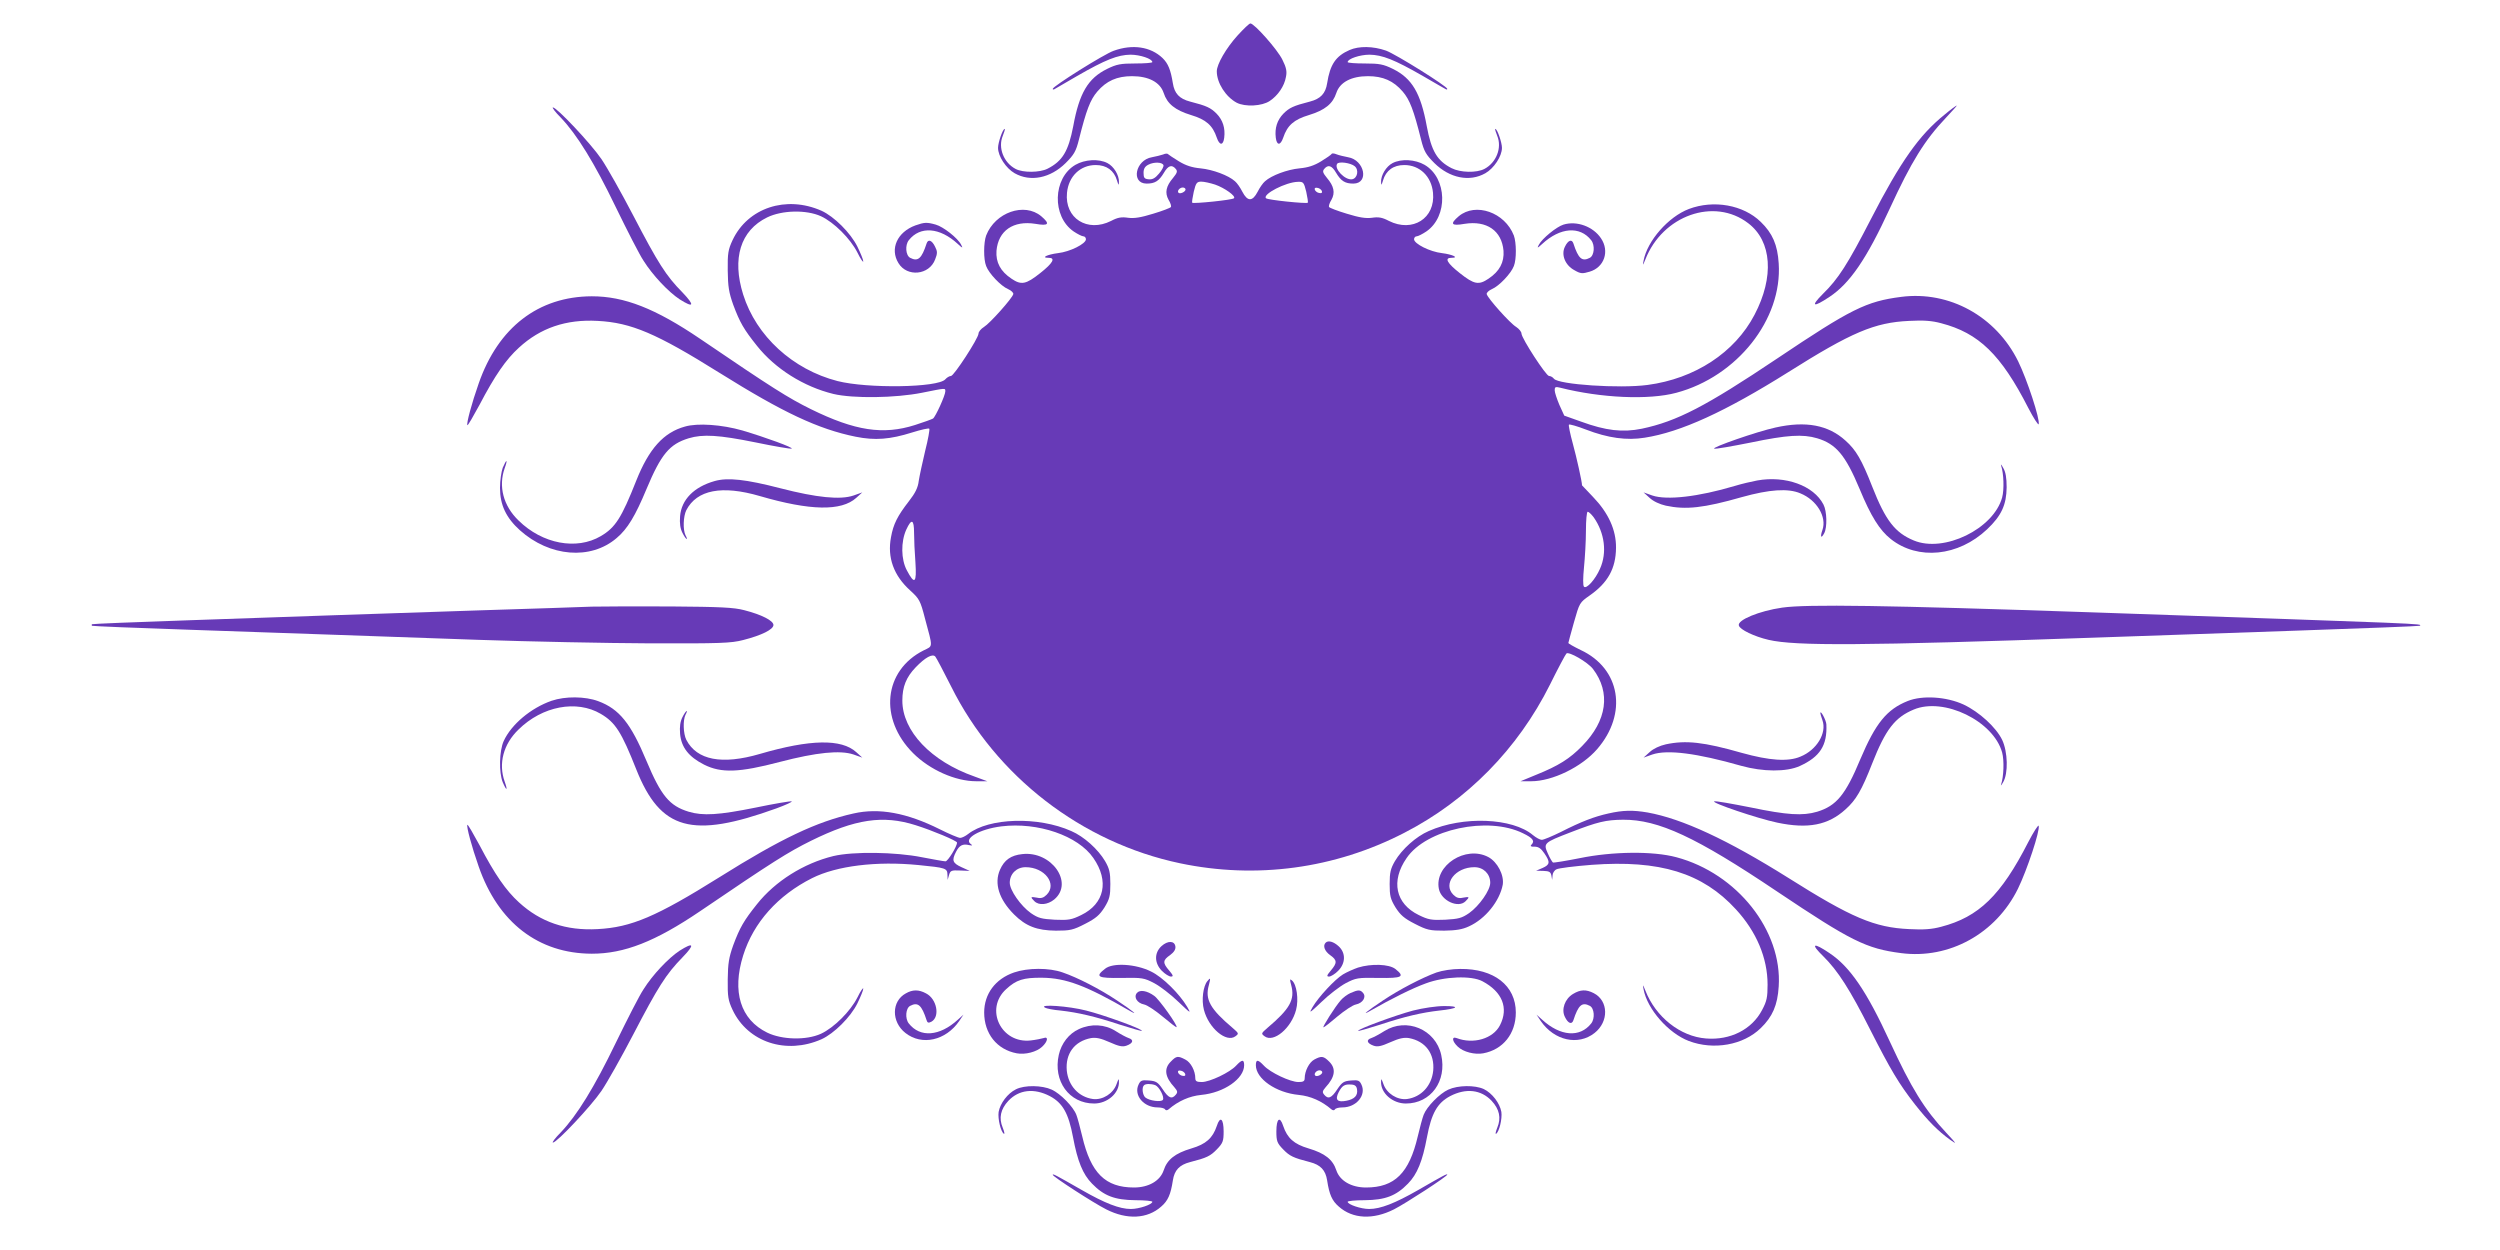 <?xml version="1.0" standalone="no"?>
<!DOCTYPE svg PUBLIC "-//W3C//DTD SVG 20010904//EN"
 "http://www.w3.org/TR/2001/REC-SVG-20010904/DTD/svg10.dtd">
<svg version="1.0" xmlns="http://www.w3.org/2000/svg"
 width="1280pt" height="640pt" viewBox="0 0 1280 640"
 preserveAspectRatio="xMidYMid meet">
<g transform="translate(0,640) scale(0.1,-0.1)"
fill="#673ab7" stroke="none">
<path d="M6336 6218 c-58 -64 -106 -147 -106 -183 0 -60 46 -131 102 -161 43
-22 129 -18 169 9 42 28 75 76 83 123 6 28 2 48 -18 88 -25 52 -144 186 -164
186 -6 0 -35 -28 -66 -62z"/>
<path d="M5702 6140 c-49 -17 -312 -182 -312 -195 0 -4 3 -4 8 -2 4 2 57 33
117 68 146 84 208 108 273 109 49 0 112 -21 112 -38 0 -4 -39 -7 -87 -7 -76 0
-96 -4 -145 -28 -97 -48 -142 -123 -173 -293 -25 -129 -55 -179 -132 -218 -40
-20 -125 -21 -163 -1 -61 32 -91 108 -66 169 8 20 13 36 10 36 -10 0 -34 -70
-34 -97 0 -43 41 -105 85 -130 81 -46 183 -25 261 52 43 43 53 60 68 120 38
152 58 204 94 246 47 55 101 79 178 79 85 0 144 -31 162 -86 18 -55 58 -88
140 -113 77 -23 111 -53 132 -116 14 -41 33 -41 38 0 6 49 -7 90 -39 123 -30
30 -50 40 -136 62 -54 14 -80 41 -88 94 -11 68 -24 101 -53 129 -61 58 -153
72 -250 37z"/>
<path d="M6910 6144 c-71 -31 -100 -74 -115 -170 -8 -53 -34 -80 -88 -94 -86
-22 -106 -32 -136 -62 -32 -33 -45 -74 -39 -123 5 -41 24 -41 38 0 21 63 55
93 132 116 82 25 122 58 140 113 18 55 77 86 162 86 77 0 131 -24 178 -79 36
-42 56 -94 94 -246 15 -60 25 -77 68 -120 78 -77 180 -98 261 -52 44 25 85 87
85 130 0 27 -24 97 -34 97 -3 0 2 -16 10 -36 25 -61 -5 -137 -66 -169 -41 -21
-123 -19 -168 4 -74 38 -103 87 -127 215 -31 170 -76 245 -173 293 -49 24 -69
28 -144 28 -49 0 -88 3 -88 7 0 17 63 38 112 38 65 -1 127 -25 273 -109 61
-35 113 -66 118 -68 4 -2 7 -2 7 2 0 13 -264 178 -314 196 -66 23 -138 24
-186 3z"/>
<path d="M9955 5812 c-128 -103 -225 -240 -375 -532 -120 -233 -168 -308 -247
-385 -65 -65 -50 -71 34 -15 104 69 190 194 309 453 110 239 178 349 288 465
32 34 57 62 55 62 -3 0 -32 -21 -64 -48z"/>
<path d="M2871 5798 c83 -87 172 -231 282 -459 58 -119 121 -243 142 -274 47
-75 128 -160 184 -197 74 -47 80 -33 15 35 -84 85 -125 150 -252 394 -60 115
-133 245 -163 289 -54 79 -228 264 -248 264 -6 0 12 -24 40 -52z"/>
<path d="M5955 5609 c-11 -4 -37 -10 -57 -14 -85 -14 -109 -135 -27 -135 42 0
63 13 88 55 22 38 41 44 61 20 10 -12 7 -20 -14 -46 -36 -42 -43 -76 -23 -112
10 -16 15 -32 12 -37 -2 -4 -43 -20 -90 -34 -65 -20 -97 -25 -129 -21 -34 5
-53 2 -87 -16 -121 -61 -239 13 -226 144 8 84 68 142 147 142 56 0 94 -28 109
-79 8 -26 9 -27 10 -8 1 35 -26 80 -59 97 -44 23 -116 19 -164 -9 -116 -68
-121 -264 -9 -341 21 -14 43 -25 50 -25 7 0 13 -7 13 -15 0 -23 -81 -64 -143
-71 -55 -7 -90 -24 -48 -24 37 0 22 -27 -44 -79 -72 -57 -96 -62 -146 -28 -57
38 -81 84 -77 143 9 103 86 156 199 138 69 -12 77 -1 30 39 -86 72 -236 20
-282 -99 -13 -36 -14 -121 0 -156 14 -38 76 -103 112 -118 16 -7 29 -19 27
-26 -5 -21 -120 -150 -150 -168 -16 -10 -28 -25 -28 -34 -1 -25 -126 -217
-141 -217 -8 0 -21 -8 -29 -17 -37 -43 -399 -48 -552 -9 -229 59 -416 230
-483 443 -58 185 -14 328 123 395 76 37 200 40 275 6 67 -31 151 -115 187
-186 16 -33 30 -53 30 -45 0 8 -14 42 -30 75 -35 71 -120 155 -184 184 -181
80 -377 15 -455 -150 -23 -49 -26 -68 -25 -156 1 -83 6 -113 28 -175 34 -91
54 -126 122 -211 93 -117 239 -209 391 -246 101 -24 318 -21 453 6 125 25 120
25 120 7 0 -20 -50 -130 -63 -139 -7 -4 -48 -19 -92 -33 -163 -52 -307 -30
-533 81 -117 58 -195 107 -567 360 -230 156 -389 218 -555 218 -273 -1 -479
-159 -579 -446 -36 -102 -64 -207 -58 -214 3 -2 30 45 62 104 79 151 136 233
202 293 110 101 241 146 403 137 172 -9 301 -64 624 -266 325 -203 505 -288
697 -327 99 -20 176 -14 290 22 45 14 84 23 87 19 3 -3 -6 -54 -21 -113 -14
-59 -29 -128 -33 -154 -4 -35 -18 -63 -51 -105 -58 -75 -79 -116 -91 -183 -20
-105 14 -197 98 -273 47 -43 52 -51 76 -144 41 -153 42 -139 -7 -163 -205
-103 -230 -350 -54 -526 86 -86 217 -144 323 -144 l57 0 -65 24 c-223 78 -370
233 -370 389 0 71 20 120 68 170 49 51 87 72 101 55 6 -7 42 -76 81 -153 229
-460 668 -799 1172 -905 390 -82 792 -28 1148 156 321 165 581 429 746 759 41
83 79 154 84 159 12 12 109 -44 136 -79 92 -121 72 -265 -55 -394 -64 -66
-122 -102 -236 -148 l-80 -33 55 0 c108 0 258 73 337 164 158 182 120 413 -84
508 -35 17 -63 33 -63 36 1 4 13 52 29 107 28 99 29 100 80 136 93 65 134 138
135 244 1 92 -39 179 -118 261 -31 32 -56 59 -56 59 0 18 -28 144 -47 213 -14
51 -23 95 -20 98 3 3 42 -8 86 -25 114 -44 210 -57 302 -42 185 29 412 133
734 335 325 205 443 255 620 263 74 4 116 1 164 -12 192 -50 306 -160 446
-434 27 -52 51 -89 53 -83 8 24 -59 228 -105 322 -114 231 -353 362 -599 330
-179 -23 -257 -62 -634 -315 -367 -246 -514 -322 -694 -360 -98 -20 -184 -10
-310 36 l-87 31 -25 55 c-13 31 -24 64 -24 75 0 17 4 19 28 13 209 -53 454
-64 595 -26 311 83 543 376 524 662 -6 96 -32 155 -92 213 -89 87 -241 114
-368 66 -105 -40 -213 -163 -232 -265 -5 -27 -4 -26 9 6 88 226 353 320 527
186 121 -92 134 -275 32 -469 -101 -193 -305 -327 -548 -359 -142 -19 -456 2
-479 32 -6 8 -17 14 -25 14 -15 0 -140 192 -141 217 0 9 -12 24 -27 34 -31 18
-146 147 -151 168 -2 7 11 19 27 26 36 15 98 80 112 118 14 35 13 120 0 156
-46 119 -196 171 -282 99 -47 -40 -39 -51 30 -39 113 18 190 -35 199 -138 4
-59 -20 -105 -77 -143 -50 -34 -74 -29 -146 28 -66 52 -81 79 -44 79 42 0 7
17 -48 24 -62 7 -143 48 -143 71 0 8 6 15 13 15 7 0 29 11 50 25 112 77 107
273 -9 341 -48 28 -120 32 -164 9 -33 -17 -60 -62 -59 -97 1 -19 2 -18 10 8
15 51 53 79 109 79 79 0 139 -58 147 -142 13 -131 -105 -205 -226 -144 -34 18
-53 21 -87 16 -32 -4 -64 1 -129 21 -47 14 -88 30 -90 34 -3 5 2 21 12 37 20
36 13 70 -23 112 -21 26 -24 34 -14 46 20 24 39 18 61 -20 25 -42 46 -55 88
-55 82 0 58 121 -27 135 -20 4 -47 10 -59 15 -12 5 -23 6 -25 2 -2 -4 -26 -21
-54 -38 -36 -22 -67 -32 -111 -36 -62 -6 -143 -36 -176 -66 -11 -9 -28 -34
-38 -54 -13 -25 -26 -38 -39 -38 -13 0 -26 13 -39 38 -10 20 -27 45 -38 54
-33 30 -114 60 -176 66 -43 4 -75 14 -111 36 -28 17 -53 34 -56 37 -3 4 -14 3
-25 -2z m2 -55 c2 -6 -8 -26 -23 -43 -20 -24 -34 -31 -53 -29 -22 2 -26 8 -26
33 0 21 7 33 25 42 29 15 72 13 77 -3z m979 -5 c23 -19 14 -63 -14 -67 -36 -5
-92 54 -76 79 8 14 70 5 90 -12z m-715 -94 c49 -17 108 -59 97 -70 -8 -9 -207
-29 -214 -23 -2 3 2 28 8 56 11 46 16 52 39 52 14 0 45 -7 70 -15z m467 -37
c6 -28 10 -53 8 -56 -7 -6 -206 14 -214 23 -20 20 102 83 163 84 28 1 31 -2
43 -51z m-618 12 c0 -12 -28 -25 -36 -17 -9 9 6 27 22 27 8 0 14 -5 14 -10z
m698 -8 c3 -9 -2 -13 -14 -10 -9 1 -19 9 -22 16 -3 9 2 13 14 10 9 -1 19 -9
22 -16z m1392 -1671 c56 -80 69 -181 32 -263 -24 -55 -69 -105 -82 -92 -6 6
-5 47 0 99 5 50 10 134 10 188 0 53 4 97 9 97 5 0 19 -13 31 -29z m-3480 -79
c0 -33 3 -101 7 -152 7 -106 -4 -116 -44 -40 -30 56 -31 146 -3 208 27 59 40
53 40 -16z"/>
<path d="M4687 5246 c-93 -34 -132 -120 -87 -193 44 -73 158 -62 188 19 12 30
12 41 0 64 -16 34 -36 42 -44 17 -25 -77 -44 -94 -84 -73 -23 12 -27 65 -7 90
58 74 159 66 251 -19 25 -23 27 -23 17 -4 -17 34 -91 92 -130 103 -46 13 -58
12 -104 -4z"/>
<path d="M8005 5250 c-36 -11 -110 -72 -126 -103 -10 -19 -8 -19 17 4 92 85
193 93 251 19 20 -25 16 -78 -7 -90 -40 -21 -59 -4 -84 73 -8 25 -28 17 -44
-17 -20 -41 2 -95 50 -120 31 -18 40 -18 77 -7 75 22 103 105 58 171 -40 60
-124 91 -192 70z"/>
<path d="M3507 4216 c-109 -30 -184 -113 -249 -276 -76 -192 -107 -241 -182
-285 -124 -73 -299 -40 -421 80 -78 75 -104 175 -71 268 17 47 10 49 -10 2 -7
-19 -14 -65 -14 -103 0 -87 31 -153 102 -217 152 -136 362 -154 495 -40 56 47
96 114 153 251 75 179 118 230 216 260 73 22 154 17 342 -21 96 -20 179 -34
185 -32 14 4 -134 58 -252 93 -105 30 -229 39 -294 20z"/>
<path d="M9090 4211 c-96 -21 -330 -103 -313 -108 7 -3 90 12 186 31 187 39
267 44 341 22 97 -29 145 -87 217 -259 58 -140 102 -211 160 -257 139 -110
346 -89 493 50 74 70 99 126 100 215 0 49 -5 79 -18 100 -9 17 -14 21 -10 10
13 -39 16 -121 5 -162 -44 -161 -298 -285 -453 -220 -96 40 -144 102 -212 275
-54 138 -83 188 -137 236 -88 80 -203 102 -359 67z"/>
<path d="M3659 3937 c-106 -30 -170 -95 -177 -180 -3 -37 1 -63 12 -85 9 -18
19 -32 22 -32 2 0 0 9 -6 19 -14 28 -12 97 4 129 54 104 182 129 377 72 257
-75 417 -78 493 -9 l31 28 -45 -16 c-67 -23 -188 -11 -374 37 -178 46 -270 56
-337 37z"/>
<path d="M8997 3940 c-27 -5 -79 -17 -115 -28 -188 -56 -348 -74 -422 -49
l-45 16 31 -28 c19 -18 52 -33 83 -40 103 -22 194 -12 390 44 140 39 236 46
299 19 84 -34 136 -121 113 -187 -13 -37 -7 -47 9 -17 16 30 14 113 -4 147
-50 97 -195 149 -339 123z"/>
<path d="M3030 3294 c-52 -2 -311 -11 -575 -19 -264 -9 -599 -20 -745 -25
-146 -5 -483 -17 -750 -26 -267 -9 -487 -18 -489 -20 -2 -2 -2 -6 0 -8 2 -2
222 -11 489 -20 267 -9 604 -21 750 -26 146 -5 479 -17 740 -26 261 -9 657
-17 880 -18 359 -1 413 1 475 17 94 24 155 54 155 77 0 22 -60 53 -150 76 -53
14 -123 17 -375 19 -170 1 -353 0 -405 -1z"/>
<path d="M9125 3289 c-118 -17 -232 -64 -222 -92 6 -21 79 -56 152 -73 137
-32 482 -30 1660 11 226 8 694 24 1040 36 347 12 632 23 634 25 13 11 61 9
-1684 69 -1049 36 -1453 42 -1580 24z"/>
<path d="M2824 2812 c-106 -37 -206 -121 -245 -206 -23 -50 -25 -162 -5 -211
20 -47 27 -45 10 3 -33 92 -7 192 71 267 122 120 297 153 421 80 75 -44 106
-93 182 -285 124 -311 285 -355 717 -199 49 18 84 34 78 36 -6 2 -89 -12 -185
-32 -188 -38 -269 -43 -342 -21 -98 30 -141 81 -216 260 -80 192 -139 266
-247 306 -67 25 -169 26 -239 2z"/>
<path d="M9768 2811 c-108 -43 -165 -114 -243 -298 -76 -183 -123 -239 -221
-269 -74 -22 -154 -17 -341 22 -96 19 -179 34 -186 31 -19 -6 222 -88 323
-109 157 -33 260 -13 349 68 54 48 83 98 137 236 68 173 116 235 212 275 155
65 409 -59 453 -220 11 -41 8 -123 -5 -162 -4 -11 1 -6 10 10 27 45 24 156 -5
217 -31 64 -117 143 -198 181 -87 40 -210 48 -285 18z"/>
<path d="M3494 2728 c-11 -22 -15 -48 -12 -85 6 -69 44 -118 123 -158 88 -44
179 -41 388 14 188 49 309 61 377 38 l45 -16 -31 28 c-76 69 -236 66 -493 -9
-195 -57 -323 -32 -377 72 -16 32 -18 101 -4 129 6 10 8 19 6 19 -3 0 -13 -14
-22 -32z"/>
<path d="M9320 2749 c0 -3 5 -20 11 -37 23 -65 -29 -152 -113 -186 -63 -27
-159 -20 -299 19 -196 56 -287 66 -390 44 -31 -7 -64 -22 -83 -40 l-31 -28 45
16 c77 26 227 7 455 -58 111 -31 232 -32 300 -1 103 47 141 105 136 213 -1 21
-30 76 -31 58z"/>
<path d="M4370 2235 c-189 -42 -372 -129 -686 -326 -323 -202 -452 -257 -624
-266 -162 -9 -293 36 -403 137 -66 60 -123 142 -202 293 -32 59 -59 106 -62
104 -6 -7 22 -112 58 -214 100 -287 306 -445 579 -446 166 0 325 62 555 218
372 253 450 302 567 360 227 112 369 133 536 80 86 -27 212 -80 212 -89 0 -20
-47 -96 -59 -96 -9 0 -63 10 -121 21 -135 27 -352 30 -453 6 -152 -37 -298
-129 -391 -246 -68 -85 -88 -120 -122 -211 -22 -62 -27 -92 -28 -175 -1 -88 2
-107 25 -156 78 -165 274 -230 455 -150 64 29 149 113 184 184 16 33 30 67 30
75 0 8 -14 -12 -30 -45 -36 -71 -120 -155 -187 -186 -75 -34 -199 -31 -275 6
-137 67 -181 210 -123 395 53 169 178 308 353 396 126 63 329 88 544 67 141
-14 148 -16 149 -50 l1 -26 7 25 c7 23 12 25 57 23 l49 -2 -42 19 c-46 21 -51
35 -28 79 17 33 34 42 67 34 17 -3 19 -2 9 5 -40 28 44 77 156 91 187 23 393
-48 471 -162 82 -118 57 -234 -62 -292 -49 -24 -65 -27 -135 -24 -69 4 -85 8
-123 34 -52 37 -108 117 -108 155 0 46 35 80 81 80 98 0 163 -86 108 -141 -16
-16 -29 -20 -50 -15 -33 6 -35 4 -13 -18 23 -23 68 -19 102 9 101 85 -14 249
-164 232 -58 -6 -92 -30 -114 -80 -31 -70 -5 -152 72 -229 60 -60 117 -82 214
-83 73 0 88 3 150 35 55 28 74 45 99 84 26 43 30 59 30 120 0 59 -5 79 -27
117 -36 61 -108 126 -173 154 -170 76 -422 68 -528 -15 -14 -11 -32 -20 -41
-20 -9 0 -56 20 -104 44 -168 84 -311 111 -442 81z"/>
<path d="M8235 2235 c-72 -16 -138 -41 -244 -95 -45 -22 -88 -40 -97 -40 -9 0
-29 11 -45 24 -105 89 -359 99 -534 21 -65 -28 -137 -93 -173 -154 -22 -38
-27 -58 -27 -117 0 -61 4 -77 30 -120 25 -39 44 -56 99 -84 62 -32 77 -35 150
-35 60 1 93 6 127 22 84 38 157 129 173 213 8 49 -27 117 -74 142 -116 61
-277 -43 -253 -163 12 -61 100 -101 137 -63 22 22 20 24 -13 18 -21 -5 -34 -1
-50 15 -55 55 10 141 108 141 46 0 81 -34 81 -80 0 -38 -56 -118 -108 -155
-38 -26 -54 -30 -123 -34 -70 -3 -86 0 -135 24 -119 58 -144 174 -62 292 101
148 416 215 595 127 52 -25 63 -40 43 -60 -6 -6 -1 -10 17 -9 20 0 33 -9 50
-34 31 -45 29 -58 -9 -75 l-33 -14 37 -1 c30 -1 37 -5 41 -23 l4 -23 2 22 c0
12 9 27 20 32 10 6 91 16 180 23 349 26 568 -41 739 -228 105 -114 162 -249
162 -385 0 -65 -4 -85 -28 -130 -52 -100 -163 -156 -287 -146 -132 10 -258
110 -311 246 -13 32 -14 33 -9 6 19 -102 127 -225 232 -265 127 -48 279 -21
368 66 60 58 86 117 92 213 19 286 -213 579 -524 662 -119 32 -326 30 -496 -5
-71 -14 -132 -24 -136 -22 -4 3 -16 23 -26 46 -24 53 -20 56 115 108 142 55
182 64 270 65 181 1 373 -88 788 -367 379 -254 457 -293 636 -316 246 -32 485
100 598 330 46 94 114 298 106 322 -2 6 -26 -31 -53 -83 -140 -274 -254 -384
-446 -434 -48 -13 -90 -16 -164 -12 -177 8 -295 58 -620 263 -311 195 -542
302 -719 334 -76 13 -126 12 -201 -5z"/>
<path d="M5947 1556 c-38 -35 -37 -87 2 -127 16 -16 37 -29 46 -29 14 0 12 6
-9 31 -34 39 -33 53 5 79 20 15 29 29 27 44 -4 30 -39 31 -71 2z"/>
<path d="M6787 1573 c-15 -15 -5 -43 23 -63 37 -26 37 -40 4 -79 -21 -25 -23
-31 -9 -31 9 0 30 13 46 29 39 39 40 92 3 126 -26 24 -54 32 -67 18z"/>
<path d="M3479 1532 c-56 -37 -137 -122 -184 -197 -21 -31 -84 -155 -142 -274
-110 -228 -199 -372 -282 -459 -28 -28 -46 -52 -40 -52 20 0 194 185 248 264
30 44 103 174 163 289 127 244 168 309 252 395 65 67 59 81 -15 34z"/>
<path d="M9335 1504 c75 -74 137 -171 241 -377 104 -205 147 -277 229 -382 68
-86 117 -135 180 -181 36 -25 34 -22 -20 36 -113 121 -179 229 -289 467 -119
259 -205 384 -309 453 -84 57 -99 49 -32 -16z"/>
<path d="M5658 1440 c-53 -41 -39 -49 85 -47 106 2 115 0 167 -27 30 -16 86
-59 123 -95 63 -60 67 -63 46 -27 -40 68 -127 154 -186 182 -78 39 -196 46
-235 14z"/>
<path d="M6953 1446 c-23 -8 -57 -23 -77 -35 -42 -26 -125 -115 -156 -168 -20
-34 -15 -31 47 28 37 36 93 79 123 95 52 27 61 29 168 27 122 -2 137 6 86 46
-32 25 -123 28 -191 7z"/>
<path d="M5192 1421 c-96 -33 -153 -110 -153 -205 0 -108 65 -190 167 -209 43
-8 102 7 130 34 29 27 33 54 7 44 -10 -3 -39 -9 -65 -12 -152 -18 -239 161
-126 263 51 47 88 59 183 58 122 -1 228 -41 445 -167 55 -32 23 -5 -60 50 -88
59 -203 118 -279 144 -70 25 -179 24 -249 0z"/>
<path d="M7355 1421 c-74 -27 -190 -87 -275 -144 -83 -55 -115 -82 -60 -50
101 58 213 114 280 138 96 36 234 41 290 11 102 -54 135 -137 90 -225 -35 -69
-136 -99 -222 -66 -27 10 -23 -17 6 -44 28 -27 87 -42 130 -34 102 19 167 101
167 209 0 138 -112 225 -285 223 -41 0 -92 -8 -121 -18z"/>
<path d="M6182 1377 c-22 -26 -31 -97 -18 -147 24 -94 115 -170 161 -136 19
14 18 15 -14 43 -115 97 -142 146 -122 218 10 38 9 42 -7 22z"/>
<path d="M6611 1356 c20 -74 -7 -122 -122 -219 -32 -28 -33 -29 -14 -43 46
-34 137 42 161 136 14 53 3 130 -21 150 -12 10 -12 6 -4 -24z"/>
<path d="M4638 1314 c-74 -40 -75 -146 -2 -203 84 -66 206 -39 275 61 l22 33
-29 -26 c-93 -85 -193 -93 -251 -19 -20 25 -16 78 7 90 40 21 59 4 84 -73 4
-14 10 -16 25 -8 45 25 28 117 -28 145 -37 20 -68 20 -103 0z"/>
<path d="M5821 1316 c-18 -21 1 -52 37 -59 16 -3 59 -32 96 -63 37 -31 68 -55
70 -53 7 8 -89 142 -114 160 -37 27 -74 33 -89 15z"/>
<path d="M6915 1316 c-16 -7 -39 -24 -50 -37 -30 -34 -96 -139 -89 -139 4 0
36 25 72 56 36 30 78 58 94 61 35 7 55 38 37 59 -14 17 -25 17 -64 0z"/>
<path d="M8054 1311 c-42 -25 -61 -79 -42 -117 16 -34 36 -42 44 -17 25 77 44
94 84 73 23 -12 27 -65 7 -90 -58 -74 -158 -66 -251 19 l-29 26 22 -33 c69
-100 191 -127 275 -61 74 58 72 165 -4 204 -39 20 -68 19 -106 -4z"/>
<path d="M5350 1241 c8 -5 44 -12 80 -15 89 -10 176 -30 303 -72 60 -19 111
-34 113 -32 7 8 -193 81 -285 104 -89 23 -245 34 -211 15z"/>
<path d="M7235 1226 c-90 -24 -288 -97 -281 -104 2 -2 53 13 113 32 127 42
214 62 303 72 94 10 109 23 25 23 -41 0 -108 -10 -160 -23z"/>
<path d="M5524 1131 c-51 -23 -90 -73 -103 -132 -30 -134 53 -249 181 -249 68
0 129 53 127 112 0 18 -2 16 -12 -12 -17 -49 -71 -83 -121 -77 -73 10 -126 68
-134 145 -8 87 39 151 124 167 26 4 50 -1 95 -21 47 -21 66 -25 86 -18 34 12
40 30 12 39 -12 4 -42 20 -67 36 -55 35 -125 39 -188 10z"/>
<path d="M7088 1121 c-25 -16 -55 -32 -67 -36 -28 -9 -22 -27 12 -39 20 -7 39
-3 86 18 45 20 69 25 95 21 85 -16 132 -80 124 -167 -8 -77 -61 -135 -134
-145 -50 -6 -104 28 -121 77 -10 28 -12 30 -12 12 -2 -59 59 -112 127 -112
128 0 211 115 181 249 -29 131 -178 193 -291 122z"/>
<path d="M5995 965 c-37 -36 -31 -79 18 -132 16 -19 18 -25 7 -38 -20 -24 -37
-18 -67 28 -25 37 -34 42 -71 45 -36 3 -43 0 -53 -22 -25 -54 27 -116 98 -116
17 0 35 -4 38 -10 4 -6 10 -6 18 0 50 43 107 68 167 74 117 11 220 83 220 152
0 31 -11 30 -41 -2 -32 -35 -135 -84 -176 -84 -25 0 -33 4 -33 19 0 38 -23 82
-51 96 -38 20 -46 19 -74 -10z m73 -63 c3 -9 -2 -13 -14 -10 -9 1 -19 9 -22
16 -3 9 2 13 14 10 9 -1 19 -9 22 -16z m-153 -58 c20 -8 48 -61 39 -75 -8 -13
-70 -5 -90 12 -14 12 -19 51 -7 62 8 9 36 9 58 1z"/>
<path d="M6729 975 c-26 -14 -49 -59 -49 -96 0 -15 -8 -19 -32 -19 -42 0 -145
49 -177 84 -30 32 -41 33 -41 2 0 -69 103 -141 220 -152 60 -6 117 -31 167
-74 8 -6 14 -6 18 0 3 6 21 10 38 10 71 0 123 62 98 116 -10 22 -17 25 -53 22
-37 -3 -46 -8 -71 -45 -30 -46 -47 -52 -67 -28 -11 13 -9 19 7 38 49 53 55 96
18 132 -28 28 -39 30 -76 10z m41 -65 c0 -12 -28 -25 -36 -17 -9 9 6 27 22 27
8 0 14 -5 14 -10z m178 -88 c5 -31 -13 -50 -55 -58 -46 -9 -59 5 -39 44 18 34
30 42 66 39 18 -1 26 -9 28 -25z"/>
<path d="M5202 823 c-43 -21 -81 -72 -89 -116 -5 -35 11 -102 27 -112 5 -3 2
11 -6 31 -21 50 -11 95 29 138 54 57 131 66 212 24 66 -35 96 -88 119 -211 23
-123 50 -189 97 -237 61 -63 117 -84 222 -85 48 0 87 -4 87 -8 0 -14 -68 -37
-110 -37 -58 0 -132 29 -251 97 -133 76 -149 85 -149 78 0 -9 210 -145 274
-177 106 -54 210 -49 281 14 35 30 49 62 60 134 8 53 34 80 88 94 86 22 104
31 137 65 31 32 35 42 35 92 0 66 -18 81 -35 28 -21 -62 -55 -93 -130 -115
-84 -25 -124 -57 -142 -112 -18 -54 -77 -88 -152 -88 -147 0 -221 74 -265 262
-11 46 -24 95 -30 110 -16 42 -82 109 -126 129 -50 23 -139 24 -183 2z"/>
<path d="M7415 821 c-44 -20 -110 -87 -126 -129 -6 -15 -19 -64 -30 -110 -44
-188 -118 -262 -265 -262 -75 0 -134 34 -152 88 -18 55 -58 87 -142 112 -75
22 -109 53 -130 115 -17 53 -35 38 -35 -28 0 -50 4 -60 35 -92 33 -34 51 -43
137 -65 54 -14 80 -41 88 -94 11 -72 25 -104 60 -134 71 -63 175 -68 282 -14
61 31 273 169 273 178 0 6 -19 -4 -149 -79 -119 -68 -193 -97 -251 -97 -42 0
-110 23 -110 37 0 4 39 8 88 8 104 1 160 22 221 85 47 48 74 114 97 237 23
123 53 176 119 211 81 42 158 33 212 -24 40 -43 50 -88 29 -138 -8 -20 -11
-34 -6 -31 16 10 32 77 27 112 -8 45 -47 96 -90 117 -46 21 -132 20 -182 -3z"/>
</g>
</svg>
